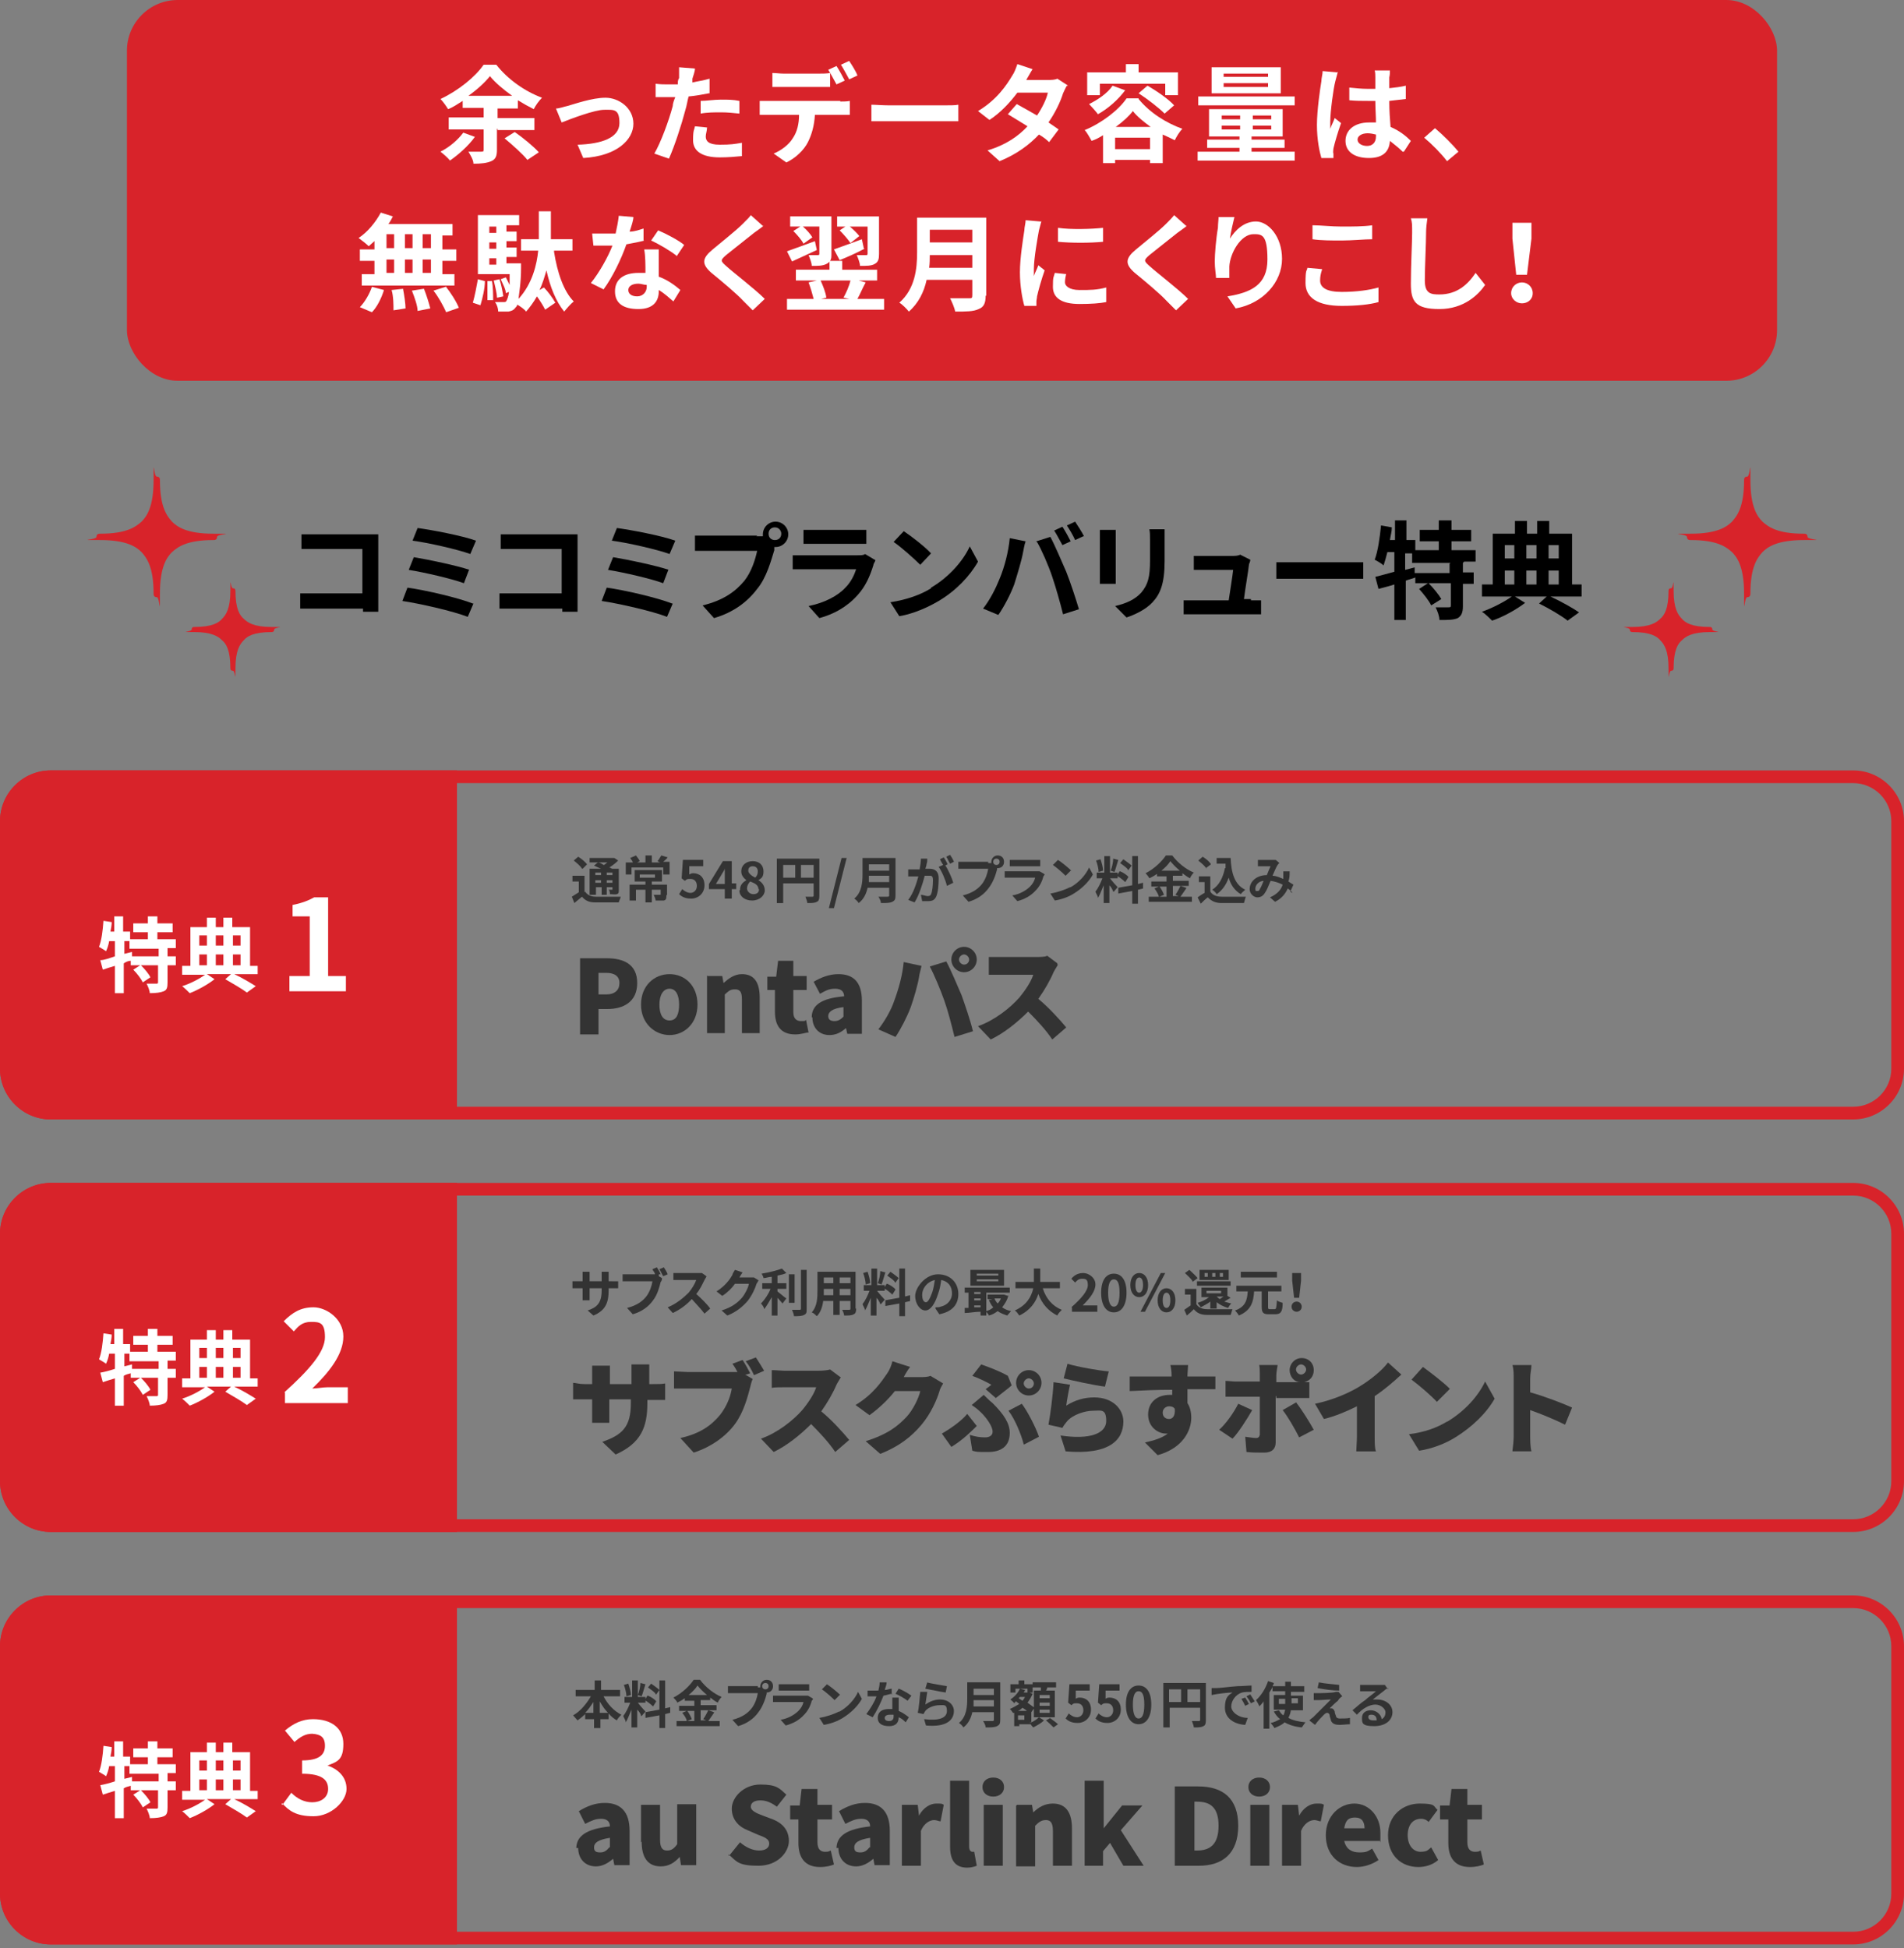 <?xml version="1.0" encoding="UTF-8"?>
<svg id="_レイヤー_2" xmlns="http://www.w3.org/2000/svg" version="1.1" viewBox="0 0 300 307">
  <rect x="0" y="0" width="300" height="307" fill="#808080" stroke="none"/>
  <!-- Generator: Adobe Illustrator 29.0.0, SVG Export Plug-In . SVG Version: 2.1.0 Build 186)  -->
  <defs>
    <style>
      .st0 {
        fill: none;
      }

      .st1 {
        fill: #d8232a;
      }

      .st2 {
        fill: #fff;
      }

      .st3 {
        fill: #333;
      }
    </style>
  </defs>
  <path class="st1" d="M72,251.4H8c-4.4,0-8,3.6-8,8v39c0,4.4,3.6,8,8,8h64"/>
  <g>
    <path class="st3" d="M96.5,201.9h.9v1.1h-1.5v.3c0,2-.5,3.2-2.4,4l-.9-.8c1.5-.5,2.2-1.2,2.2-3.2v-.3h-1.9v1.9h-1.1v-1.9h-1.6v-1.1h1.6v-1.5h1.1v1.5h1.9v-1.5h1.1v1.5h.6Z"/>
    <path class="st3" d="M103.8,201.1l.5.3c0,.2,0,.4-.2.6-.2.8-.5,2-1.2,2.9-.7,1-1.8,1.8-3.2,2.2l-.9-1c1.6-.4,2.5-1.1,3.1-1.9.5-.7.8-1.6.9-2.3h-4.7v-1.1h5.1c0-.3-.3-.5-.4-.8l.7-.3c.2.3.5.8.6,1.1h-.3v.3ZM104.6,199.7c.2.3.5.8.6,1.1l-.7.3c-.2-.3-.4-.8-.6-1.1l.7-.3Z"/>
    <path class="st3" d="M111.3,201.2s-.2.3-.3.5c-.3.6-.7,1.5-1.3,2.2.8.7,1.8,1.7,2.2,2.3l-.9.8c-.5-.7-1.3-1.5-2-2.3-.8.9-1.9,1.7-3,2.2l-.8-.9c1.3-.5,2.5-1.5,3.3-2.3.5-.6,1-1.4,1.2-2h-3.6v-1.1h4.5l.7.5v.2h0Z"/>
    <path class="st3" d="M119.5,201.7c0,.2-.2.4-.3.6-.2.7-.7,1.8-1.4,2.7-.8.9-1.7,1.7-3.2,2.3l-.9-.8c1.6-.5,2.5-1.2,3.2-2,.5-.6,1-1.6,1.1-2.2h-2.2c-.5.7-1.2,1.4-2,1.9l-.9-.7c1.4-.9,2.1-1.9,2.5-2.6,0-.2.3-.6.4-.8l1.2.4c-.2.3-.4.6-.5.8h2.3l.8.5h0Z"/>
    <path class="st3" d="M122.5,203.5c.4.3,1.2,1,1.4,1.1l-.6.8c-.2-.2-.5-.6-.8-.9v2.8h-.9v-2.9c-.4.7-.8,1.4-1.2,1.9,0-.3-.3-.7-.5-.9.6-.6,1.2-1.5,1.5-2.3h-1.3v-.9h1.5v-1c-.5,0-.9.2-1.3.2,0-.2-.2-.5-.3-.7,1.2-.2,2.4-.5,3.2-.8l.7.7c-.4.2-.9.3-1.4.4v1.2h1.4v.9h-1.4v.4h0ZM125.2,205.3h-.9v-4.5h.9v4.5ZM127.1,200v6.2c0,.6,0,.8-.4,1s-.9.2-1.6.2c0-.3-.2-.7-.3-1h1.2c.1,0,.2,0,.2-.2v-6.1h.9Z"/>
    <path class="st3" d="M134.9,206.2c0,.5-.1.8-.4.9-.3.2-.8.2-1.5.2,0-.3-.2-.7-.3-.9h1.1c.1,0,.2,0,.2-.2v-1.2h-1.7v2.2h-1v-2.2h-1.6c-.1.9-.4,1.8-1,2.4-.2-.2-.5-.5-.8-.6.9-1,.9-2.4.9-3.5v-2.9h6v5.8h.1ZM131.3,204.1v-1h-1.5v1h1.5ZM129.8,201.3v.9h1.5v-.9h-1.5ZM134,201.3h-1.7v.9h1.7v-.9ZM134,204.1v-1h-1.7v1h1.7Z"/>
    <path class="st3" d="M138.7,205.5c-.1-.3-.3-.7-.6-1v2.8h-.9v-2.8c-.3.7-.6,1.5-.9,2,0-.3-.3-.7-.4-1,.4-.5.8-1.3,1.1-2.1h-.9v-.9h1.2v-2.6h.9v2.6h1.2v.9h-1.2c.2.3,1,1.2,1.2,1.4l-.6.7h-.1ZM136.4,202.4c0-.5-.2-1.3-.4-1.8l.7-.2c.2.6.4,1.3.4,1.8l-.7.2ZM139.5,200.5c-.2.6-.4,1.4-.6,1.9l-.6-.2c.2-.5.4-1.3.4-1.9l.8.2h0ZM142.6,205.2v2.2h-.9v-2l-2.2.4v-.9c-.1,0,2.2-.4,2.2-.4v-4.6h.9v4.4l.8-.2v.9c.1,0-.8.2-.8.2h0ZM139.8,202.3c.5.2,1.1.6,1.3.9l-.5.8c-.3-.3-.8-.7-1.3-1l.4-.7h.1ZM141,202c-.2-.3-.8-.7-1.2-1l.5-.6c.4.3,1,.7,1.3,1l-.5.7h-.1Z"/>
    <path class="st3" d="M147.5,206c.3,0,.5,0,.7-.1,1-.2,1.8-1,1.8-2.1s-.6-1.9-1.7-2.1c-.1.7-.2,1.4-.5,2.2-.5,1.6-1.2,2.6-2,2.6s-1.6-1-1.6-2.3,1.6-3.4,3.6-3.4,3.2,1.4,3.2,3.1-1,2.8-3,3.2l-.6-.9v-.2h.1ZM146.9,203.6c.2-.6.3-1.3.4-1.9-1.3.3-2,1.4-2,2.3s.3,1.2.6,1.2.6-.5,1-1.6h0Z"/>
    <path class="st3" d="M158.9,204.1c-.2.8-.6,1.4-1,1.9.4.3.9.5,1.4.6-.2.2-.4.5-.6.7-.6-.2-1.1-.4-1.5-.7-.4.3-.9.6-1.4.7,0-.2-.3-.4-.4-.6v.6h-.9v-.6c-.9,0-1.8.2-2.5.2v-.8h.6v-2.4h-.6v-.8h7.1v.8h-3.7v2.9c.4-.1.8-.3,1.1-.6-.3-.3-.5-.7-.7-1.2h.5c0-.1-.7-.1-.7-.1v-.7h2.6l.6.2h0ZM158.2,202.6h-5.3v-2.5h5.3v2.5ZM153.5,203.6v.3h1v-.3h-1ZM153.5,204.9h1v-.3h-1v.3ZM153.5,206h1v-.3h-1v.4h0ZM157.3,200.7h-3.4v.3h3.4v-.3ZM157.3,201.6h-3.4v.3h3.4v-.3ZM156.7,204.6c.1.3.3.6.5.8.2-.2.4-.5.5-.8h-1.1.1Z"/>
    <path class="st3" d="M164.3,203c.5,1.6,1.5,2.8,3,3.4-.2.2-.6.6-.7.9-1.4-.7-2.4-1.8-3-3.4-.4,1.3-1.3,2.6-3,3.4-.2-.3-.4-.6-.7-.8,1.8-.8,2.6-2.1,2.9-3.5h-2.8v-1h2.9v-2.1h1v2.1h3.1v1h-2.8.1Z"/>
    <path class="st3" d="M168.8,206c1.6-1.4,2.6-2.6,2.6-3.5s-.3-1-.9-1-.8.3-1.1.6l-.6-.6c.5-.6,1.1-.9,1.9-.9s1.9.7,1.9,1.8-.9,2.2-2,3.3h2.3v1h-4v-.7h0Z"/>
    <path class="st3" d="M173.5,203.7c0-2,.8-3,2-3s2,1,2,3-.8,3.1-2,3.1-2-1.1-2-3.1ZM176.4,203.7c0-1.7-.4-2.1-.9-2.1s-.9.5-.9,2.1.4,2.2.9,2.2.9-.5.9-2.2Z"/>
    <path class="st3" d="M178.1,202.5c0-1.2.6-1.9,1.4-1.9s1.4.7,1.4,1.9-.6,1.9-1.4,1.9-1.4-.7-1.4-1.9ZM180.1,202.5c0-.9-.3-1.2-.6-1.2s-.6.3-.6,1.2.3,1.2.6,1.2.6-.4.6-1.2ZM182.9,200.6h.7l-3.2,6.1h-.7l3.2-6.1ZM182.4,204.9c0-1.2.6-1.9,1.4-1.9s1.4.7,1.4,1.9-.6,1.9-1.4,1.9-1.4-.7-1.4-1.9ZM184.4,204.9c0-.9-.3-1.2-.6-1.2s-.6.3-.6,1.2.3,1.2.6,1.2.6-.3.6-1.2Z"/>
    <path class="st3" d="M188.5,205.5c.3.5.9.8,1.7.8h4c-.1.2-.2.7-.3.9h-3.7c-1,0-1.6-.3-2.1-.9-.3.3-.6.6-1.1,1l-.4-.9c.3-.2.7-.5,1-.7v-1.7h-.9v-.9h1.8v2.6-.2h0ZM187.9,201.9c-.2-.4-.8-.9-1.2-1.3l.7-.5c.4.4,1,.9,1.3,1.3l-.8.6h0ZM188.6,201.9h5.3v.7h-5.3v-.7ZM190.7,206.2v-1.1c-.5.4-1,.6-1.5.9-.1-.2-.4-.5-.5-.7.7-.2,1.3-.5,1.8-.9h-1.2v-1.5h4.1v1.3l.5.3c-.3.2-.7.4-1,.6.3.1.7.2,1.1.3-.2.2-.4.5-.5.7-.7-.2-1.3-.5-1.8-.9v1h-1ZM193.6,201.7h-4.6v-1.6h4.6v1.6ZM190.3,200.6h-.5v.6h.5v-.6ZM190.1,203.8h2.3v-.4h-2.3v.4ZM191.5,200.6h-.5v.6h.5v-.6ZM191.7,204.3c.2.2.3.3.5.4.2-.1.4-.3.6-.4h-1.1ZM192.7,200.6h-.5v.6h.5v-.6Z"/>
    <path class="st3" d="M200.8,206.3c.3,0,.3-.2.4-1.4.2.2.6.3.9.4,0,1.4-.3,1.8-1.2,1.8h-1c-.9,0-1.1-.3-1.1-1.2v-2.4h-1.2c-.1,1.7-.5,3-2.4,3.8-.1-.2-.4-.6-.6-.8,1.7-.6,1.9-1.7,2-3h-1.8v-.9h7.1v.9h-2.1v2.4c0,.3,0,.4.3.4h.7ZM201.2,201.3h-5.7v-.9h5.7v.9Z"/>
    <path class="st3" d="M203.5,205.9c0-.5.4-.8.8-.8s.8.3.8.8-.4.8-.8.8-.8-.3-.8-.8ZM203.6,201.8v-1.2h1.4v1.2l-.3,2.7h-.8l-.3-2.7h0Z"/>
  </g>
  <g>
    <path class="st3" d="M102.9,218.1c.9,0,1.4,0,1.9-.1v2.6h-2.8v.5c0,3.8-1,6.3-5,8.1l-2.1-2c3.2-1.1,4.5-2.4,4.5-6.1v-.6h-3.4v3.7h-2.7v-3.7h-3v-2.6c.4,0,.9.2,1.8.2h1.2v-2.9h2.8v2.9h3.4v-3.1h2.8v3.1h.9-.3Z"/>
    <path class="st3" d="M117.4,216.6l1.2.7c-.2.4-.3.9-.4,1.3-.4,1.5-1,3.9-2.4,5.8-1.4,1.9-3.7,3.6-6.5,4.5l-2.1-2.3c3.2-.7,5-2.1,6.3-3.7,1-1.3,1.6-2.8,1.8-4.1h-9.1v-2.7c.5,0,1.6.1,2.1.1h7.9c-.2-.4-.5-.9-.8-1.3l1.6-.6c.4.6.9,1.5,1.2,2.1l-.6.2h-.2ZM119.1,213.9c.4.6,1,1.6,1.3,2.1l-1.6.7c-.3-.7-.8-1.6-1.3-2.2l1.6-.6Z"/>
    <path class="st3" d="M132.5,217c-.1.2-.5.8-.7,1.2-.5,1.2-1.4,2.8-2.4,4.2,1.6,1.3,3.5,3.4,4.4,4.5l-2.2,1.9c-1-1.5-2.4-3-3.8-4.4-1.7,1.7-3.8,3.4-5.9,4.4l-2-2.1c2.6-.9,5.1-2.9,6.5-4.5,1-1.2,1.9-2.6,2.2-3.6h-5c-.7,0-1.6,0-2,.1v-2.8c.6,0,1.6.1,2,.1h5.3c.8,0,1.6-.1,1.9-.2l1.6,1.2h0Z"/>
    <path class="st3" d="M148.6,218c-.2.4-.5.8-.6,1.3-.4,1.3-1.3,3.4-2.8,5.2-1.6,1.9-3.5,3.4-6.5,4.6l-2.3-2c3.5-1.1,5.1-2.4,6.5-3.9,1-1.1,1.9-3,2.1-4h-4c-1.1,1.4-2.6,2.8-4,3.8l-2.2-1.6c2.8-1.7,4.1-3.7,5-5,.3-.4.7-1.3.8-1.9l2.8.9c-.4.5-.8,1.2-1,1.6h2.6c.5,0,1.2,0,1.6-.2l2,1.2h0Z"/>
    <path class="st3" d="M149.9,228l-1.5-2.1c1.4-.8,3.1-2,4-3.1l1.5,1.9c-.9.9-2.2,2.2-4,3.3h0ZM152.8,226.1c.9.3,1.7.4,2.4.4s1.2-.3,1.2-.9c0-.9-1.1-2.3-1.7-2.9s-1-.9-1.6-1.3l1.9-1.6c.5.5.9.9,1.4,1.3,1.8,1.8,2.7,3.2,2.7,4.7,0,2.2-1.5,3-3.4,3s-1.7,0-2.5-.2l-.4-2.5h0ZM155.3,218.9c.4-.3.7-.5.9-.7-.7-.4-1.9-1-3-1.4l1.4-1.8c1.4.5,3,1.1,4.2,1.8l.6,1.5c-.4.4-1.9,1.5-2.5,2l-1.6-1.4h0ZM161.3,227.6c-.4-1.6-1.4-4-2.4-5.3l2.1-1.1c.9,1.2,2.2,3.7,2.7,5.2l-2.3,1.2h-.1ZM162.1,215.9c1.1,0,2,.9,2,2s-.9,2-2,2-2-.9-2-2,.9-2,2-2ZM162.1,218.8c.5,0,.8-.4.8-.8s-.4-.8-.8-.8-.8.4-.8.8.4.8.8.8Z"/>
    <path class="st3" d="M168,221.5c1.4-.9,2.9-1.3,4.4-1.3,3,0,4.6,1.9,4.6,3.8,0,2.9-2.2,5.3-9.1,4.7l-.8-2.5c4.6.7,7.2-.3,7.2-2.3s-.9-1.6-2.1-1.6-3.2.6-4.1,1.7c-.3.4-.5.6-.7,1l-2.2-.5c.3-1.6.7-4.6.8-6.7l2.6.4c-.2.8-.5,2.5-.6,3.3h0ZM168.2,214.9c1.6.5,5.1,1.1,6.5,1.2l-.6,2.4c-1.7-.2-5.3-1-6.5-1.3l.6-2.3h0Z"/>
    <path class="st3" d="M191.5,218.9h-4.4v2.2c.4.6.6,1.4.6,2.3,0,2-1.3,4.8-5.3,5.9l-2-2c1.4-.3,2.7-.7,3.6-1.4h-.3c-1.2,0-2.8-1-2.8-3s1.5-3.1,3.4-3.1.3,0,.4,0v-.8c-2.4,0-4.7.1-6.7.2v-2.3h6.6v-.2c0-.6-.1-1.3-.2-1.6h2.8c0,.3-.1,1.3-.1,1.6v.2h4.4v2.3-.3h0ZM184.2,223.6c.5,0,1-.4.9-1.6-.2-.3-.5-.4-.9-.4s-1,.3-1,1,.5,1,1,1Z"/>
    <path class="st3" d="M197.3,222.2c-.8,1.4-2.2,3.6-3.1,4.5l-2.1-1.4c1.1-1,2.3-2.7,3-4.1l2.2,1h0ZM201,220v7.3c0,1-.6,1.6-1.8,1.6s-1.9,0-2.8-.1l-.2-2.4c.7.1,1.4.2,1.7.2s.5-.1.6-.5v-6h-5.4v-2.5c.5,0,1.2.1,1.6.1h3.8v-1.1c0-.4,0-1.2-.1-1.5h2.9c0,.2-.2,1.1-.2,1.6v1.1h3.8c-1,0-1.7-.9-1.7-1.9s.8-1.9,1.9-1.9,1.9.8,1.9,1.9-.7,1.7-1.5,1.9h.8v2.5h-5.2v-.3h-.1ZM204.3,221.1c.8,1,2.1,3.1,2.7,4.2l-2.3,1.2c-.7-1.4-1.8-3.3-2.6-4.3l2.1-1.2h.1ZM205,216.6c.4,0,.8-.4.8-.8s-.4-.8-.8-.8-.8.4-.8.8.4.8.8.8Z"/>
    <path class="st3" d="M216.6,226.4c0,.8,0,1.9.2,2.3h-3.1c0-.4.1-1.6.1-2.3v-4.8c-1.6.8-3.5,1.6-5.2,2l-1.4-2.4c2.9-.6,5.6-1.8,7.3-2.9,1.6-1,3.3-2.4,4.2-3.6l2.1,1.9c-1.3,1.2-2.7,2.4-4.2,3.4v6.4h0Z"/>
    <path class="st3" d="M227.9,224.1c2.9-1.7,5-4.1,6.1-6.4l1.5,2.7c-1.3,2.3-3.6,4.5-6.2,6.1-1.6,1-3.7,1.8-5.7,2.1l-1.6-2.6c2.4-.3,4.4-1,6-2h-.1ZM228.4,218.9l-2,2c-.8-.9-2.9-2.7-4-3.5l1.8-2c1.1.8,3.2,2.4,4.2,3.4h0Z"/>
    <path class="st3" d="M246.6,224.5c-1.6-.8-3.8-1.7-5.5-2.3v4.1c0,.4,0,1.7.2,2.4h-3c.1-.7.2-1.8.2-2.4v-9.1c0-.6,0-1.5-.2-2.1h3c0,.6-.2,1.3-.2,2.1v2.2c2.2.6,5.3,1.8,6.6,2.4l-1.1,2.7h0Z"/>
  </g>
  <g>
    <path class="st3" d="M95.1,267.3c.6,1.2,1.6,2.3,2.8,2.9-.2.2-.6.6-.7.9-.5-.3-.9-.6-1.3-1.1v.9h-1.3v1.4h-1v-1.4h-1.4v-.8c-.4.4-.8.7-1.2,1-.2-.2-.5-.6-.7-.8,1.1-.6,2.1-1.8,2.8-3h-2.4v-1h3v-1.5h1v1.5h3v1h-2.6ZM93.5,269.9v-1.7c-.4.6-.8,1.2-1.3,1.7h1.3ZM95.8,269.9c-.5-.5-.9-1.1-1.3-1.8v1.8h1.3Z"/>
    <path class="st3" d="M101,270.4c0-.3-.3-.7-.6-1v2.8h-.9v-2.8c-.3.7-.6,1.5-.9,2,0-.3-.3-.7-.4-1,.4-.5.8-1.3,1.1-2.1h-.9v-.9h1.2v-2.6h.9v2.6h1.2v.9h-1.2c.2.3,1,1.2,1.2,1.4l-.6.7h0ZM98.7,267.3c0-.5-.2-1.3-.4-1.8l.7-.2c.2.6.4,1.3.4,1.8l-.7.2ZM101.7,265.4c-.2.6-.4,1.4-.6,1.9l-.6-.2c.2-.5.4-1.3.4-1.9,0,0,.8.2.8.2ZM104.8,270.1v2.2h-.9v-2l-2.2.4v-.9l2.2-.4v-4.6h.9v4.4l.8-.2v.9l-.8.2h0ZM102.1,267.2c.5.2,1.1.6,1.3.9l-.5.8c-.3-.3-.8-.7-1.3-1l.4-.7h0ZM103.3,266.9c-.2-.3-.8-.7-1.2-1l.5-.6c.4.3,1,.7,1.3,1l-.5.7h-.1Z"/>
    <path class="st3" d="M112.5,269.9c-.3.4-.6.9-.9,1.3h1.8v.8h-6.8v-.8h1.6c0-.4-.4-.9-.7-1.3l.7-.3h-1.2v-.8h2.4v-.8h-1.5v-.4c-.4.3-.8.5-1.2.7,0-.2-.4-.6-.6-.8,1.4-.7,2.6-1.9,3.2-2.8h1c.9,1.2,2.2,2.2,3.4,2.7-.2.2-.5.6-.6.9-.4-.2-.8-.5-1.2-.8v.4h-1.5v.8h2.5v.8h-2.5v1.6h.9l-.5-.2c.3-.4.6-1,.8-1.4l.9.3h0ZM108.3,269.6c.3.4.6,1,.7,1.3l-.7.3h1.1v-1.6h-1.2,0ZM111.4,267.1c-.6-.5-1.1-1-1.5-1.5-.3.5-.8,1-1.4,1.5h2.9Z"/>
    <path class="st3" d="M119.3,265.9h.5v-.2c0-.5.4-1,1-1s1,.4,1,1-.4,1-1,1,0,0,0,0v.2c-.2.8-.6,2-1.3,2.9-.7,1-1.8,1.8-3.2,2.2l-.9-1c1.6-.4,2.5-1.1,3.1-1.9.5-.7.8-1.6.9-2.3h-4.7v-1.1h4.7v.2h0ZM121.1,265.7c0-.3-.2-.5-.5-.5s-.5.2-.5.5.2.5.5.5.5-.2.5-.5Z"/>
    <path class="st3" d="M128.1,267.7c0,.1-.1.2-.2.3-.2.8-.6,1.6-1.2,2.2-.8.9-1.8,1.4-2.9,1.7l-.8-.9c1.2-.2,2.2-.8,2.8-1.4.4-.4.7-.9.8-1.4h-4.8v-1h5.5l.7.4h0ZM122.7,265.4h4.8v1h-4.8v-1Z"/>
    <path class="st3" d="M132.3,269.7c1.4-.8,2.4-2,2.9-3.1l.6,1.1c-.6,1.1-1.7,2.2-3,3-.8.5-1.8.9-3,1.1l-.7-1.1c1.2-.2,2.3-.6,3.1-1h0ZM132.3,267.1l-.8.8c-.4-.4-1.4-1.3-2-1.7l.8-.8c.6.4,1.6,1.2,2.1,1.7h-.1Z"/>
    <path class="st3" d="M140.6,266.9c-.4,0-.8.2-1.4.3-.4,1.1-1.1,2.5-1.7,3.4l-1-.5c.6-.8,1.3-1.9,1.6-2.8h-1.4v-.9h1.7c.1-.4.2-.9.2-1.3h1.1c0,.4-.2.8-.3,1.2.4,0,.8-.2,1.1-.2v.9h0ZM141.6,267.6v2c.7.3,1.2.7,1.6,1l-.5.8c-.3-.3-.6-.6-1.1-.8h0c0,.8-.4,1.4-1.5,1.4s-1.8-.4-1.8-1.3.6-1.4,1.8-1.4.4,0,.5,0v-1.8h1ZM140.8,270.2h-.6c-.5,0-.8.2-.8.5s.2.5.7.5.7-.3.7-.7v-.2h0ZM143,268c-.5-.4-1.4-.9-1.9-1.1l.5-.8c.6.2,1.6.8,2,1.1l-.6.8Z"/>
    <path class="st3" d="M145.8,268.6c.7-.5,1.5-.8,2.3-.8,1.4,0,2.2.9,2.2,1.8,0,1.4-1.1,2.6-4.4,2.3l-.3-1c2.4.3,3.6-.2,3.6-1.3s-.5-.9-1.2-.9-1.7.3-2.2.9c-.1.2-.2.3-.3.5l-.9-.2c.2-.8.3-2.3.4-3.3h1.1c-.1.6-.2,1.5-.3,2h0ZM146,265.1c.8.2,2.5.5,3.2.6l-.2,1c-.8-.1-2.6-.5-3.2-.6l.3-1h-.1Z"/>
    <path class="st3" d="M157.6,271c0,.6-.1.8-.5,1s-.9.2-1.8.2c0-.3-.2-.7-.4-1h1.4c.2,0,.3,0,.3-.2v-1.2h-3.4c-.2.9-.6,1.8-1.4,2.4-.1-.2-.5-.6-.7-.7,1.2-1,1.3-2.6,1.3-3.8v-2.6h5.2v5.9h0ZM156.6,268.9v-1h-3.2v1h3.3-.1ZM153.4,266.1v1h3.2v-1h-3.2Z"/>
    <path class="st3" d="M162.3,271.5c.5-.2,1.1-.6,1.4-.9l.8.5c-.4.4-1.1.8-1.7,1.1-.1-.1-.3-.3-.4-.5h-1.8v.3h-.8v-2.1h-.2c-.1-.1-.3-.5-.5-.6.5-.2,1-.5,1.5-.8l-.5-.4c-.1,0-.2.2-.3.3-.1-.2-.4-.4-.6-.6.6-.4,1.2-1,1.5-1.7l.8.2c0,.1-.1.2-.2.4h.9l.5.2c-.2.5-.5,1-.8,1.4.4.3.8.6,1.1.8l-.5.7h0v1.6h-.2ZM160,266.7h-.8v-1.3h1.3v-.6h.9v.6h1.3v1.3h-.8v-.6h-1.9v.6ZM161.4,270.3h-1v.7h1v-.7ZM161.8,269.6c-.2-.2-.4-.3-.7-.5-.2.2-.4.4-.7.5h1.4ZM160.7,267.4l-.2.2.6.4c.2-.2.3-.4.4-.6h-.8ZM164,266.4v-.5h-1.3v-.8h3.7v.8h-1.4c0,.2-.1.4-.2.5h1.4v4.2h-3.3v-4.2h1.1ZM165.4,267.1h-1.6v.5h1.6v-.5ZM165.4,268.3h-1.6v.5h1.6v-.5ZM165.4,269.4h-1.6v.5h1.6v-.5ZM165.4,270.7c.4.3,1,.7,1.3,1l-.7.5c-.3-.3-.8-.8-1.2-1.1l.7-.4h-.1Z"/>
    <path class="st3" d="M167.9,270.8l.5-.8c.3.3.8.6,1.3.6s1-.4,1-1.1-.4-1.1-1-1.1-.5,0-.9.3l-.5-.4.2-2.9h3.2v1h-2.2v1.3c.1-.1.3-.2.6-.2,1,0,1.8.6,1.8,1.9s-1,2.1-2.1,2.1-1.6-.4-2-.8h0Z"/>
    <path class="st3" d="M172.6,270.8l.5-.8c.3.3.8.6,1.3.6s1-.4,1-1.1-.4-1.1-1-1.1-.5,0-.9.3l-.5-.4.2-2.9h3.2v1h-2.2v1.3c.1-.1.3-.2.6-.2,1,0,1.8.6,1.8,1.9s-1,2.1-2.1,2.1-1.6-.4-2-.8h0Z"/>
    <path class="st3" d="M177.4,268.6c0-2,.8-3,2-3s2,1,2,3-.8,3.1-2,3.1-2-1.1-2-3.1ZM180.3,268.6c0-1.7-.4-2.1-.9-2.1s-.9.5-.9,2.1.4,2.2.9,2.2.9-.5.9-2.2Z"/>
    <path class="st3" d="M190,271.1c0,.5-.1.8-.4.9-.3.2-.8.2-1.5.2,0-.3-.2-.7-.3-1h1.1c.1,0,.2,0,.2-.2v-1.9h-4.8v3.1h-1v-7h6.7v5.8h0ZM184.2,268.2h1.9v-2h-1.9v2ZM189.1,268.2v-2h-2v2h2Z"/>
    <path class="st3" d="M191.6,266c.7,0,2-.2,3.4-.3.8,0,1.7-.1,2.2-.1v1c-.4,0-1.1,0-1.5.1-1,.3-1.7,1.3-1.7,2.2s1.2,1.8,2.6,1.8l-.4,1.1c-1.7-.1-3.2-1-3.2-2.7s.6-2,1.2-2.4c-.7,0-2.4.2-3.3.4v-1.1h.7ZM196.8,268.5l-.6.3c-.2-.4-.4-.8-.6-1.1l.6-.2c.2.3.5.8.6,1.1h0ZM197.7,268.1l-.6.3c-.2-.4-.4-.7-.7-1.1l.6-.3c.2.3.5.8.7,1.1Z"/>
    <path class="st3" d="M203.4,269.3c0,.5-.2,1-.4,1.4.7.4,1.7.6,2.7.7-.2.2-.4.6-.6.8-1.1-.1-2-.4-2.7-.8-.4.4-.9.6-1.6.9-.1-.2-.4-.6-.6-.8.6-.1,1.1-.4,1.5-.6-.4-.3-.7-.7-1-1.2l.8-.2c.2.3.4.6.7.8.2-.3.2-.6.3-.9h-1.8v-2.3h1.8v-.6h-2v-.7c-.1.3-.3.6-.5.9v5.7h-.9v-4.3c-.2.3-.4.5-.7.8,0-.2-.3-.7-.5-1,.8-.7,1.5-1.8,1.9-3l.9.3c0,.2-.1.3-.2.5h2v-.7h.9v.7h2.1v.9h-2.1v.6h1.9v2.3h-2v-.2h.1ZM202.5,268.5h0v-.8h-1v.8h1ZM203.5,267.7v.7h1v-.8h-1Z"/>
    <path class="st3" d="M210.8,268c-.4.3-1.1,1-1.3,1.2h.3c.2,0,.4.2.5.5,0,.2.1.5.2.7,0,.2.2.4.6.4.6,0,1.2,0,1.6-.1v1c-.4,0-1.2.1-1.6.1-.8,0-1.2-.2-1.4-.7,0-.2-.2-.6-.2-.8,0-.3-.3-.4-.4-.4s-.3.1-.5.3c-.3.3-.9.9-1.4,1.6l-.9-.7c.1-.1.3-.3.6-.5l2.8-2.8c-.6,0-1.5.1-2,.1h-.7v-1.1h.7c.3,0,2.2,0,2.8-.2h.4l.6.7c-.2.1-.4.3-.5.4l-.2.3h0ZM211,265.5v.9c-1,0-2.4-.2-3.4-.4l.2-.9c.9.2,2.4.3,3.2.4Z"/>
    <path class="st3" d="M218.7,266c-.2.1-.4.2-.6.4-.4.3-1.3,1-1.8,1.4h.7c1.3,0,2.4.8,2.4,2s-1,2.2-2.9,2.2-1.9-.5-1.9-1.3.6-1.2,1.4-1.2,1.6.6,1.7,1.4c.4-.2.6-.6.6-1.1s-.7-1.2-1.6-1.2-2,.6-2.9,1.6l-.7-.7c.6-.5,1.5-1.3,2-1.6.4-.4,1.3-1,1.7-1.4h-2.5v-1h3.9l.5.7v-.2h0ZM216.9,271c0-.5-.3-.8-.8-.8s-.5.2-.5.4c0,.3.3.5.8.5h.5Z"/>
  </g>
  <g>
    <path class="st3" d="M90.8,291.3c0-2,1.6-3.1,5.3-3.5,0-.8-.5-1.2-1.4-1.2s-1.5.3-2.5.8l-1-2c1.3-.8,2.6-1.3,4.1-1.3,2.5,0,3.9,1.4,3.9,4.4v5.4h-2.4l-.2-1h0c-.8.7-1.7,1.2-2.7,1.2-1.8,0-2.8-1.3-2.8-2.9h-.3ZM96.1,291.1v-1.5c-1.9.3-2.5.8-2.5,1.5s.4.8,1,.8,1-.3,1.4-.8h0Z"/>
    <path class="st3" d="M101,290.3v-5.9h3v5.5c0,1.3.4,1.7,1.1,1.7s1.1-.3,1.6-1v-6.3h3v9.6h-2.4l-.2-1.3h0c-.8.9-1.7,1.5-3,1.5-2.1,0-3-1.5-3-3.9h0Z"/>
    <path class="st3" d="M114.9,292.4l1.7-2.1c.9.8,2,1.3,3,1.3s1.6-.4,1.6-1.1-.7-1-1.8-1.4l-1.6-.7c-1.3-.5-2.5-1.6-2.5-3.4s1.9-3.8,4.5-3.8,3,.6,4.1,1.6l-1.5,1.9c-.8-.6-1.6-1-2.6-1s-1.5.4-1.5,1,.8,1,1.9,1.4l1.6.6c1.5.6,2.5,1.7,2.5,3.4s-1.7,3.9-4.8,3.9-3.4-.6-4.7-1.8v.2h.1Z"/>
    <path class="st3" d="M125.8,290.4v-3.7h-1.3v-2.2h1.5c0-.1.3-2.6.3-2.6h2.5v2.5h2.3v2.3h-2.3v3.6c0,1.1.5,1.5,1.2,1.5s.6-.1.9-.2l.5,2.2c-.5.2-1.2.4-2.2.4-2.4,0-3.4-1.5-3.4-3.8h0Z"/>
    <path class="st3" d="M131.8,291.3c0-2,1.6-3.1,5.3-3.5,0-.8-.5-1.2-1.4-1.2s-1.5.3-2.5.8l-1-2c1.3-.8,2.6-1.3,4.1-1.3,2.5,0,3.9,1.4,3.9,4.4v5.4h-2.4l-.2-1h0c-.8.7-1.7,1.2-2.7,1.2-1.8,0-2.8-1.3-2.8-2.9h-.3ZM137.1,291.1v-1.5c-1.9.3-2.5.8-2.5,1.5s.4.8,1,.8,1-.3,1.4-.8h.1Z"/>
    <path class="st3" d="M142.2,284.4h2.4l.2,1.7h0c.7-1.3,1.8-1.9,2.7-1.9s.9,0,1.2.2l-.5,2.6c-.3,0-.6-.2-1-.2-.7,0-1.6.5-2.1,1.7v5.5h-3v-9.6h.1Z"/>
    <path class="st3" d="M149.7,290.9v-10.3h3v10.4c0,.6.3.8.5.8h.3l.4,2.2c-.3.1-.8.3-1.5.3-2,0-2.7-1.3-2.7-3.3h0Z"/>
    <path class="st3" d="M154.8,281.6c0-.9.7-1.5,1.7-1.5s1.7.6,1.7,1.5-.7,1.5-1.7,1.5-1.7-.6-1.7-1.5ZM155,284.4h3v9.6h-3v-9.6Z"/>
    <path class="st3" d="M160.2,284.4h2.4l.2,1.2h0c.8-.8,1.8-1.4,3.1-1.4,2.1,0,3,1.5,3,3.9v5.9h-3v-5.5c0-1.3-.4-1.7-1.1-1.7s-1.1.3-1.7.9v6.4h-3v-9.6h.1Z"/>
    <path class="st3" d="M171,280.6h2.9v7.5h0l2.9-3.6h3.2l-3.4,3.9,3.6,5.6h-3.2l-2.1-3.6-1.1,1.3v2.3h-2.9v-13.4h.1Z"/>
    <path class="st3" d="M185.2,281.5h3.6c3.8,0,6.3,1.8,6.3,6.2s-2.5,6.3-6.2,6.3h-3.8v-12.5h0ZM188.6,291.6c2,0,3.4-.9,3.4-3.9s-1.4-3.8-3.4-3.8h-.4v7.7h.4Z"/>
    <path class="st3" d="M196.7,281.6c0-.9.7-1.5,1.7-1.5s1.7.6,1.7,1.5-.7,1.5-1.7,1.5-1.7-.6-1.7-1.5ZM197,284.4h3v9.6h-3v-9.6Z"/>
    <path class="st3" d="M202.1,284.4h2.4l.2,1.7h0c.7-1.3,1.8-1.9,2.7-1.9s.9,0,1.2.2l-.5,2.6c-.3,0-.6-.2-1-.2-.7,0-1.6.5-2.1,1.7v5.5h-3v-9.6h.1Z"/>
    <path class="st3" d="M208.9,289.2c0-3.1,2.2-5,4.5-5s4.1,2,4.1,4.6,0,1.1-.1,1.3h-5.6c.3,1.3,1.2,1.8,2.4,1.8s1.3-.2,2-.6l1,1.8c-1,.7-2.3,1.1-3.4,1.1-2.7,0-4.9-1.8-4.9-5h0ZM215,288.1c0-1-.4-1.7-1.5-1.7s-1.5.5-1.7,1.7h3.3-.1Z"/>
    <path class="st3" d="M218.7,289.2c0-3.2,2.4-5,5-5s2.1.4,2.8,1l-1.4,1.9c-.4-.4-.8-.5-1.2-.5-1.3,0-2.1,1-2.1,2.6s.9,2.6,2,2.6,1.2-.3,1.7-.7l1.1,2c-.9.8-2.1,1.1-3.1,1.1-2.7,0-4.8-1.8-4.8-5h0Z"/>
    <path class="st3" d="M228.2,290.4v-3.7h-1.3v-2.2h1.5c0-.1.3-2.6.3-2.6h2.5v2.5h2.3v2.3h-2.3v3.6c0,1.1.5,1.5,1.2,1.5s.6-.1.9-.2l.5,2.2c-.5.2-1.2.4-2.2.4-2.4,0-3.4-1.5-3.4-3.8h0Z"/>
  </g>
  <g>
    <path class="st2" d="M26.4,279.5v1.2h1.3v1.4h-1.3v2.7c0,.8-.1,1.2-.6,1.4s-1.2.3-2.2.3c0-.4-.3-1.1-.5-1.5h1.5c.2,0,.3,0,.3-.2v-2.7h-2.7c.6.6,1.2,1.3,1.5,1.9l-1.2.8c-.3-.6-.9-1.4-1.5-2l1.1-.7h-1.5v-.7c-.4.1-.8.2-1.1.4v4.7h-1.4v-4.3c-.7.2-1.3.4-1.9.6l-.4-1.5c.6-.1,1.4-.3,2.3-.6v-2.4h-.9c-.1.6-.3,1.2-.5,1.6-.2-.2-.8-.5-1.1-.7.4-1,.6-2.6.7-4.1l1.3.2c0,.5-.1,1-.2,1.5h.6v-2.4h1.4v2.4h1.1v1.2h2.8v-1.1h-2.3v-1.4h2.3v-1.1h1.5v1.1h2.4v1.4h-2.4v1.1h2.9v1.4h-1.4.1ZM24.9,279.5h-4.5v-1.2h-.8v2l1.2-.3v.7h4.2v-1.2h-.1Z"/>
    <path class="st2" d="M40.6,283.5h-3.7c1.3.6,2.6,1.4,3.4,1.9l-1.4,1c-.8-.6-2.2-1.4-3.4-2.1l.9-.8h-3.8l1.2.8c-1,.8-2.6,1.7-3.9,2.2-.3-.3-.8-.8-1.2-1.1,1.3-.4,2.8-1.2,3.6-1.8h-3.6v-1.4h1.3v-6.1h2.6v-1.5h1.4v1.5h1.2v-1.5h1.4v1.5h2.8v6.1h1.2v1.4h0ZM31.4,277.4v1.6h1.2v-1.6s-1.2,0-1.2,0ZM31.4,282.1h1.2v-1.7h-1.2s0,1.7,0,1.7ZM34,277.4v1.6h1.2v-1.6h-1.2ZM35.2,280.4h-1.2v1.7h1.2v-1.7ZM36.7,277.4v1.6h1.2v-1.6h-1.2ZM36.7,282.1h1.2v-1.7h-1.2v1.7Z"/>
    <path class="st2" d="M44.5,284.4l1.4-1.9c.9.9,2,1.5,3.3,1.5s2.5-.7,2.5-2.1-.9-2.4-4.1-2.4v-2.1c2.7,0,3.6-.9,3.6-2.3s-.7-1.8-2-1.9c-1.1,0-1.9.5-2.8,1.3l-1.5-1.8c1.3-1.1,2.7-1.8,4.4-1.8,2.9,0,4.8,1.4,4.8,3.9s-.9,2.8-2.5,3.4h0c1.7.6,3,1.8,3,3.7s-2.4,4.3-5.2,4.3-3.9-.9-5-2.1v.3h0Z"/>
  </g>
  <path class="st1" d="M292,253.4c3.3,0,6,2.7,6,6v39c0,3.3-2.7,6-6,6H8c-3.3,0-6-2.7-6-6v-39c0-3.3,2.7-6,6-6h284M292,251.4H8c-4.4,0-8,3.6-8,8v39c0,4.4,3.6,8,8,8h284c4.4,0,8-3.6,8-8v-39c0-4.4-3.6-8-8-8h0Z"/>
  <path class="st1" d="M72,186.4H8c-4.4,0-8,3.6-8,8v39c0,4.4,3.6,8,8,8h64"/>
  <g>
    <path class="st2" d="M26.4,214.5v1.2h1.3v1.4h-1.3v2.7c0,.8-.1,1.2-.6,1.4s-1.2.3-2.2.3c0-.4-.3-1.1-.5-1.5h1.5c.2,0,.3,0,.3-.2v-2.7h-2.7c.6.6,1.2,1.3,1.5,1.9l-1.2.8c-.3-.6-.9-1.4-1.5-2l1.1-.7h-1.5v-.7c-.4.1-.8.2-1.1.4v4.7h-1.4v-4.3c-.7.2-1.3.4-1.9.6l-.4-1.5c.6-.1,1.4-.3,2.3-.6v-2.4h-.9c-.1.6-.3,1.2-.5,1.6-.2-.2-.8-.5-1.1-.7.4-1,.6-2.6.7-4.1l1.3.2c0,.5-.1,1-.2,1.5h.6v-2.4h1.4v2.4h1.1v1.2h2.8v-1.1h-2.3v-1.4h2.3v-1.1h1.5v1.1h2.4v1.4h-2.4v1.1h2.9v1.4h-1.4.1ZM24.9,214.5h-4.5v-1.2h-.8v2l1.2-.3v.7h4.2v-1.2h-.1Z"/>
    <path class="st2" d="M40.6,218.5h-3.7c1.3.6,2.6,1.4,3.4,1.9l-1.4,1c-.8-.6-2.2-1.4-3.4-2.1l.9-.8h-3.8l1.2.8c-1,.8-2.6,1.7-3.9,2.2-.3-.3-.8-.8-1.2-1.1,1.3-.4,2.8-1.2,3.6-1.8h-3.6v-1.4h1.3v-6.1h2.6v-1.5h1.4v1.5h1.2v-1.5h1.4v1.5h2.8v6.1h1.2v1.4h0ZM31.4,212.4v1.6h1.2v-1.6s-1.2,0-1.2,0ZM31.4,217.1h1.2v-1.7h-1.2s0,1.7,0,1.7ZM34,212.4v1.6h1.2v-1.6h-1.2ZM35.2,215.4h-1.2v1.7h1.2v-1.7ZM36.7,212.4v1.6h1.2v-1.6h-1.2ZM36.7,217.1h1.2v-1.7h-1.2v1.7Z"/>
    <path class="st2" d="M44.8,219.4c4-3.6,6.4-6.4,6.4-8.7s-.8-2.4-2.2-2.4-2,.7-2.7,1.5l-1.6-1.6c1.4-1.4,2.7-2.2,4.7-2.2s4.7,1.8,4.7,4.6-2.2,5.6-4.9,8.2c.7,0,1.7-.2,2.4-.2h3.2v2.5h-9.9v-1.7h-.1Z"/>
  </g>
  <path class="st1" d="M292,188.4c3.3,0,6,2.7,6,6v39c0,3.3-2.7,6-6,6H8c-3.3,0-6-2.7-6-6v-39c0-3.3,2.7-6,6-6h284M292,186.4H8c-4.4,0-8,3.6-8,8v39c0,4.4,3.6,8,8,8h284c4.4,0,8-3.6,8-8v-39c0-4.4-3.6-8-8-8h0Z"/>
  <g>
    <path class="st3" d="M92.2,140.5c.3.5.9.8,1.7.8h3.9c0,.2-.3.7-.3.9h-3.7c-1,0-1.6-.3-2.1-.9-.4.3-.7.6-1.2,1l-.4-1c.3-.2.8-.5,1.1-.7v-1.7h-1v-.9h1.9v2.6h0ZM91.7,136.9c-.2-.4-.8-.9-1.3-1.3l.7-.6c.5.3,1.1.8,1.4,1.2l-.7.7h0ZM93.8,141h-.9v-4.1h1.8c-.4-.2-.7-.3-1.1-.5l.6-.5c.3,0,.6.2.9.4.2,0,.4-.3.6-.4h-2.8v-.7h3.9l.6.4c-.4.4-.9.8-1.4,1.1.2,0,.3.2.5.2h1v3.3c0,.4,0,.6-.3.7s-.6,0-1.1,0c0-.2,0-.5-.2-.7h.6v-.4h-.9v1.2h-.8v-1.2h-.9v1.2h-.2.1ZM93.8,137.5v.4h.9v-.4h-.9ZM94.7,139.1v-.4h-.9v.4h.9ZM96.5,137.5h-.9v.4h.9v-.4ZM96.5,139.1v-.4h-.9v.4h.9Z"/>
    <path class="st3" d="M105.5,135.9v1.9h-1v-1.1h-5v1.1h-.9v-1.9h1.1c0-.2-.3-.5-.4-.7l.9-.4c.2.3.5.6.6.9l-.4.2h1.3v-1.1h1v1.1h1.3l-.4-.2c.2-.2.4-.6.6-.9l1,.3c-.2.3-.5.5-.7.7h1.2-.2ZM105,141.1c0,.4,0,.7-.4.8h-1.3c0-.3-.2-.6-.3-.9h1.1v-.8h-1.4v2h-1v-2h-1.5v1.7h-1v-2.5h2.5v-.5h-1.7v-1.8h4.3v1.8h-1.6v.5h2.4v1.6h0ZM100.8,138.3h2.4v-.5h-2.4v.5Z"/>
    <path class="st3" d="M107,140.9l.5-.8c.3.3.8.6,1.3.6s1-.4,1-1.1-.4-1.1-1-1.1-.5,0-.9.3l-.5-.4.2-2.9h3.2v1h-2.2v1.3s.3-.2.6-.2c1,0,1.8.6,1.8,1.9s-1,2.1-2.1,2.1-1.6-.4-2-.8h0Z"/>
    <path class="st3" d="M116,140.1h-.7v1.5h-1.1v-1.5h-2.5v-.8l2.2-3.6h1.4v3.5h.7v.9h0ZM114.2,139.2v-2.4h0c0,.3-.3.6-.5,1l-.9,1.5h1.4Z"/>
    <path class="st3" d="M116.6,140.2c0-.8.5-1.2,1-1.5h0c-.5-.4-.8-.8-.8-1.4,0-1,.8-1.6,1.8-1.6s1.7.6,1.7,1.6-.4,1.1-.8,1.4h0c.5.3,1,.8,1,1.6s-.8,1.6-2,1.6-2-.7-2-1.6h.1ZM119.5,140.1c0-.6-.5-.9-1.3-1.2-.3.3-.5.7-.5,1.1s.4.9,1,.9.9-.3.9-.8h0ZM119.4,137.3c0-.5-.3-.8-.8-.8s-.7.3-.7.7.5.8,1.1,1.1c.3-.3.4-.6.4-1Z"/>
    <path class="st3" d="M129.1,141.2c0,.5-.1.8-.4.9-.3.2-.8.2-1.5.2,0-.3-.2-.7-.3-1h1.1c.1,0,.2,0,.2-.2v-1.9h-4.8v3.1h-1v-7h6.7v5.8h0ZM123.4,138.3h1.9v-2h-1.9v2ZM128.2,138.3v-2h-2v2h2Z"/>
    <path class="st3" d="M132.6,135.2h.8l-2,7.9h-.8l2-7.9Z"/>
    <path class="st3" d="M141.1,141.1c0,.6-.1.8-.5,1s-.9.2-1.8.2c0-.3-.2-.7-.4-1h1.4c.2,0,.3,0,.3-.2v-1.2h-3.4c-.2.9-.6,1.8-1.4,2.4-.1-.2-.5-.6-.7-.7,1.2-1,1.3-2.6,1.3-3.8v-2.6h5.2v5.9h0ZM140.1,139v-1h-3.2v1h3.3-.1ZM136.9,136.2v1h3.2v-1h-3.2Z"/>
    <path class="st3" d="M146.1,135.4c0,.2,0,.5-.1.7,0,.2-.1.5-.2.8h.7c.8,0,1.4.4,1.4,1.5s-.1,2.2-.4,2.9c-.3.6-.7.7-1.3.7h-.9l-.2-1c.3,0,.8.2,1,.2s.5,0,.6-.3c.2-.4.3-1.4.3-2.2s-.3-.7-.8-.7h-.5c-.3,1.2-.9,3.1-1.6,4.2l-1-.4c.8-1,1.3-2.6,1.6-3.7h-1.6v-1.1h1.8c.1-.6.2-1.2.2-1.7h1.2-.2ZM148.9,136.3c.5.7,1.1,2.1,1.3,2.8l-1,.5c-.2-.9-.8-2.3-1.3-3l.7-.3c-.2-.3-.4-.7-.5-.9l.6-.3c.2.3.5.8.6,1.1l-.4.2h0ZM149.7,136.1c-.2-.3-.4-.8-.6-1.1l.6-.3c.2.3.5.8.6,1.1l-.6.3Z"/>
    <path class="st3" d="M155.7,136h.5v-.2c0-.5.4-1,1-1s1,.4,1,1-.4,1-1,1,0,0-.1,0v.2c-.2.8-.6,2-1.3,2.9-.7,1-1.8,1.8-3.2,2.2l-.9-1c1.6-.4,2.5-1.1,3.1-1.9.5-.7.8-1.6.9-2.3h-4.7v-1.1h4.7v.2h0ZM157.5,135.8c0-.3-.2-.5-.5-.5s-.5.2-.5.5.2.5.5.5.5-.2.5-.5Z"/>
    <path class="st3" d="M164.6,137.8s-.1.2-.2.3c-.2.8-.6,1.6-1.2,2.2-.8.9-1.8,1.4-2.9,1.7l-.8-.9c1.2-.2,2.2-.8,2.8-1.4.4-.4.7-.9.8-1.4h-4.8v-1h5.5l.7.4h0ZM159.1,135.5h4.8v1h-4.8v-1Z"/>
    <path class="st3" d="M168.7,139.8c1.4-.8,2.4-2,2.9-3.1l.6,1.1c-.6,1.1-1.7,2.2-3,3-.8.5-1.8.9-3,1.1l-.7-1.1c1.2-.2,2.3-.6,3.1-1h0ZM168.7,137.2l-.8.8c-.4-.4-1.4-1.3-2-1.7l.8-.8c.6.4,1.6,1.2,2.1,1.7h-.1Z"/>
    <path class="st3" d="M175.4,140.5c-.1-.3-.3-.7-.6-1v2.8h-.9v-2.8c-.3.7-.6,1.5-.9,2,0-.3-.3-.7-.4-1,.4-.5.8-1.3,1.1-2.1h-.9v-.9h1.2v-2.6h.9v2.6h1.2v.9h-1.2c.2.3,1,1.2,1.2,1.4l-.6.7h-.1ZM173.1,137.4c0-.5-.2-1.3-.4-1.8l.7-.2c.2.6.4,1.3.4,1.8l-.7.2ZM176.2,135.5c-.2.6-.4,1.4-.6,1.9l-.6-.2c.2-.5.4-1.3.4-1.9l.8.2h0ZM179.3,140.2v2.2h-.9v-2l-2.2.4v-.9c-.1,0,2.2-.4,2.2-.4v-4.6h.9v4.4l.8-.2v.9c.1,0-.8.2-.8.2h0ZM176.5,137.3c.5.2,1.1.6,1.3.9l-.5.8c-.3-.3-.8-.7-1.3-1l.4-.7h.1ZM177.7,137c-.2-.3-.8-.7-1.2-1l.5-.6c.4.3,1,.7,1.3,1l-.5.7h-.1Z"/>
    <path class="st3" d="M186.9,140c-.3.4-.6.9-.9,1.3h1.8v.8h-6.8v-.8h1.6c-.1-.4-.4-.9-.7-1.3l.7-.3h-1.2v-.8h2.4v-.8h-1.5v-.4c-.4.3-.8.5-1.2.7-.1-.2-.4-.6-.6-.8,1.4-.7,2.6-1.9,3.2-2.8h1c.9,1.2,2.2,2.2,3.4,2.7-.2.2-.5.6-.6.9-.4-.2-.8-.5-1.2-.8v.4h-1.5v.8h2.5v.8h-2.5v1.6h.9l-.5-.2c.3-.4.6-1,.8-1.4l.9.3h0ZM182.7,139.7c.3.4.6,1,.7,1.3l-.7.3h1.1v-1.6h-1.2,0ZM185.9,137.2c-.6-.5-1.1-1-1.5-1.5-.3.5-.8,1-1.4,1.5h2.9Z"/>
    <path class="st3" d="M190.7,140.5c.3.5.9.8,1.8.8h3.8c-.1.2-.2.7-.3,1h-3.5c-1,0-1.6-.3-2.2-.9-.4.3-.7.6-1.1,1l-.5-1c.3-.2.7-.5,1.1-.7v-1.7h-.9v-.9h1.8v2.5h0ZM190.1,136.9c-.2-.4-.8-.9-1.3-1.3l.7-.6c.5.3,1.1.8,1.3,1.2l-.8.6h.1ZM193.1,136.9v-.8h-1.4v-.9h2.2c.1,2.3.6,4.2,2.3,5-.2.2-.6.5-.7.7-1-.6-1.6-1.5-1.9-2.6-.4,1.1-1,2-1.9,2.6-.1-.2-.5-.6-.7-.7,1.1-.7,1.7-1.9,2-3.4h.3-.2Z"/>
    <path class="st3" d="M203.6,140.6c-.2-.2-.4-.4-.7-.6-.4.9-1,1.6-2,2.1l-.8-.7c1.2-.5,1.8-1.3,2-2-.6-.3-1.2-.5-1.9-.6-.3.7-.6,1.5-.9,1.9-.3.5-.7.7-1.2.7s-1.2-.5-1.2-1.3c0-1.2,1.1-2.2,2.7-2.2.2-.5.4-1,.6-1.4h-2v-1h2.8l.6.5c-.1,0-.2.2-.3.3-.2.3-.5,1-.8,1.7.6,0,1.2.3,1.7.5v-1.2h1c0,.6,0,1.1-.2,1.6.3.2.6.4.8.5l-.5,1.1.3.2h0ZM199.2,138.8c-.9,0-1.4.7-1.4,1.2s.1.4.3.4.3,0,.4-.3c.2-.3.4-.8.6-1.3h0Z"/>
  </g>
  <g>
    <path class="st3" d="M91.4,151h4.2c2.6,0,4.8.9,4.8,3.9s-2.2,4.1-4.7,4.1h-1.4v4h-2.9v-11.9h0ZM95.5,156.7c1.4,0,2.1-.7,2.1-1.8s-.8-1.6-2.1-1.6h-1.2v3.4h1.2Z"/>
    <path class="st3" d="M101,158.3c0-3,2.1-4.8,4.5-4.8s4.4,1.8,4.4,4.8-2.1,4.8-4.4,4.8-4.5-1.8-4.5-4.8ZM107,158.3c0-1.5-.5-2.5-1.5-2.5s-1.6,1-1.6,2.5.5,2.5,1.6,2.5,1.5-1,1.5-2.5Z"/>
    <path class="st3" d="M111.5,153.8h2.3l.2,1.1h0c.8-.7,1.7-1.4,2.9-1.4,2,0,2.8,1.4,2.8,3.7v5.6h-2.8v-5.3c0-1.2-.3-1.6-1.1-1.6s-1,.3-1.6.8v6.1h-2.8v-9.1h0Z"/>
    <path class="st3" d="M122.1,159.5v-3.5h-1.2v-2.1h1.4l.3-2.5h2.4v2.4h2.1v2.2h-2.1v3.5c0,1,.5,1.4,1.2,1.4s.6,0,.8-.2l.4,2c-.5,0-1.1.3-2.1.3-2.3,0-3.2-1.4-3.2-3.6h0Z"/>
    <path class="st3" d="M127.9,160.3c0-1.9,1.5-3,5.1-3.3,0-.7-.4-1.2-1.4-1.2s-1.5.3-2.4.8l-1-1.9c1.2-.7,2.5-1.2,3.9-1.2,2.4,0,3.7,1.3,3.7,4.2v5.2h-2.3l-.2-.9h0c-.8.7-1.6,1.1-2.6,1.1-1.7,0-2.7-1.2-2.7-2.8h0ZM132.9,160.2v-1.5c-1.8.2-2.4.8-2.4,1.4s.4.8,1,.8,1-.3,1.4-.7Z"/>
    <path class="st3" d="M142.4,151.6l2.8.6c-.1.5-.4,1.5-.4,1.8-.2,1.2-.8,3.3-1.3,4.7-.6,1.6-1.6,3.5-2.4,4.7l-2.7-1.2c1-1.3,2-3,2.5-4.5.7-1.9,1.3-4,1.5-6.2h0ZM146.5,152.3l2.6-.8c.7,1.3,1.8,3.9,2.4,5.3.5,1.4,1.4,4,1.8,5.7l-2.9.9c-.5-2-1-4-1.6-5.7s-1.6-4.1-2.3-5.4ZM151.9,149.2c1.1,0,2,.9,2,2s-.9,2-2,2-2-.9-2-2,.9-2,2-2ZM151.9,152c.5,0,.8-.4.8-.8s-.4-.8-.8-.8-.8.4-.8.8.4.8.8.8Z"/>
    <path class="st3" d="M166.7,152c-.1.2-.5.8-.7,1.2-.5,1.2-1.4,2.8-2.4,4.2,1.6,1.3,3.5,3.4,4.4,4.5l-2.2,1.9c-1-1.5-2.4-3-3.8-4.4-1.7,1.7-3.8,3.4-5.9,4.4l-2-2.1c2.6-.9,5.1-2.9,6.5-4.5,1-1.2,1.9-2.6,2.2-3.6h-7v-2.8h7.3c.8,0,1.6,0,1.9-.2l1.6,1.2h0v.2Z"/>
  </g>
  <path class="st1" d="M72,121.4H8c-4.4,0-8,3.6-8,8v39c0,4.4,3.6,8,8,8h64"/>
  <g>
    <path class="st2" d="M26.4,149.5v1.2h1.3v1.4h-1.3v2.7c0,.8-.1,1.2-.6,1.4s-1.2.3-2.2.3c0-.4-.3-1.1-.5-1.5h1.5c.2,0,.3,0,.3-.2v-2.7h-2.7c.6.6,1.2,1.3,1.5,1.9l-1.2.8c-.3-.6-.9-1.4-1.5-2l1.1-.7h-1.5v-.7c-.4,0-.8.2-1.1.4v4.7h-1.4v-4.3c-.7.2-1.3.4-1.9.6l-.4-1.5c.6,0,1.4-.3,2.3-.6v-2.4h-.9c-.1.6-.3,1.2-.5,1.6-.2-.2-.8-.5-1.1-.7.4-1,.6-2.6.7-4.1l1.3.2c0,.5-.1,1-.2,1.5h.6v-2.4h1.4v2.4h1.1v1.2h2.8v-1.1h-2.3v-1.4h2.3v-1.1h1.5v1.1h2.4v1.4h-2.4v1.1h2.9v1.4h-1.4.1ZM24.9,149.5h-4.5v-1.2h-.8v2l1.2-.3v.7h4.2v-1.2h-.1Z"/>
    <path class="st2" d="M40.6,153.5h-3.7c1.3.6,2.6,1.4,3.4,1.9l-1.4,1c-.8-.6-2.2-1.4-3.4-2.1l.9-.8h-3.8l1.2.8c-1,.8-2.6,1.7-3.9,2.2-.3-.3-.8-.8-1.2-1.1,1.3-.4,2.8-1.2,3.6-1.8h-3.6v-1.4h1.3v-6.1h2.6v-1.5h1.4v1.5h1.2v-1.5h1.4v1.5h2.8v6.1h1.2v1.4h0ZM31.4,147.4v1.6h1.2v-1.6s-1.2,0-1.2,0ZM31.4,152.1h1.2v-1.7h-1.2s0,1.7,0,1.7ZM34,147.4v1.6h1.2v-1.6h-1.2ZM35.2,150.4h-1.2v1.7h1.2v-1.7ZM36.7,147.4v1.6h1.2v-1.6h-1.2ZM36.7,152.1h1.2v-1.7h-1.2v1.7Z"/>
    <path class="st2" d="M45.6,153.8h3.2v-9.4h-2.7v-1.8c1.5-.3,2.5-.7,3.4-1.2h2.2v12.4h2.8v2.4h-8.9v-2.4Z"/>
  </g>
  <path class="st1" d="M292,123.4c3.3,0,6,2.7,6,6v39c0,3.3-2.7,6-6,6H8c-3.3,0-6-2.7-6-6v-39c0-3.3,2.7-6,6-6h284M292,121.4H8c-4.4,0-8,3.6-8,8v39c0,4.4,3.6,8,8,8h284c4.4,0,8-3.6,8-8v-39c0-4.4-3.6-8-8-8h0Z"/>
  <g>
    <rect class="st0" y="74.4" width="300" height="40"/>
    <g>
      <path d="M57.2,96.8v-.9h-7.7c-.7,0-1.6,0-2.2,0v-2.4c.6,0,1.3,0,2.1,0h7.7v-7h-9.6v-2.3c.6,0,1.5,0,2.1,0h10v12.2h-2.4,0Z"/>
      <path d="M74.6,95.1l-.9,2.1c-2.3-.9-7.6-2.1-10.3-2.5l.8-2.1c2.9.4,8,1.6,10.3,2.5h0ZM73.9,89.8l-.8,2.1c-1.9-.7-6.2-1.7-8.7-2.1l.8-2c2.4.4,6.7,1.3,8.8,2h-.1ZM75,85.2l-.9,2.1c-1.9-.7-6.7-1.8-9.1-2.1l.8-2c2.2.3,7,1.2,9.2,2Z"/>
      <path d="M88.6,96.8v-.9h-7.7c-.7,0-1.6,0-2.2,0v-2.4c.6,0,1.3,0,2.1,0h7.7v-7h-9.6v-2.3c.6,0,1.5,0,2.1,0h10v12.2h-2.4Z"/>
      <path d="M106,95.1l-.9,2.1c-2.3-.9-7.6-2.1-10.3-2.5l.8-2.1c2.9.4,8,1.6,10.3,2.5h0ZM105.3,89.8l-.8,2.1c-1.9-.7-6.2-1.7-8.7-2.1l.8-2c2.4.4,6.7,1.3,8.8,2h-.1ZM106.4,85.2l-.9,2.1c-1.9-.7-6.7-1.8-9.1-2.1l.8-2c2.2.3,7,1.2,9.2,2Z"/>
      <path d="M119.2,84.5h1v-.3c0-1.1.9-2,2-2s2,.9,2,2-.9,2-2,2-.2,0-.2,0v.5c-.5,1.6-1.2,4.3-2.7,6.1-1.5,2-3.7,3.7-6.8,4.6l-1.8-2c3.3-.8,5.2-2.2,6.6-3.9,1.1-1.4,1.7-3.3,2-4.7h-9.8v-2.4c.5,0,1.4,0,2,0h7.8,0ZM123.1,84.1c0-.5-.4-1-1-1s-1,.4-1,1,.4,1,1,1,1-.4,1-1Z"/>
      <path d="M137.9,88.4c-.1.2-.3.5-.3.7-.5,1.6-1.2,3.3-2.5,4.7-1.7,1.9-3.8,3-6,3.6l-1.7-1.9c2.5-.5,4.6-1.6,5.8-2.9.9-.9,1.4-2,1.7-2.9h-10v-2.2c.7,0,1.4,0,1.9,0h8.3c.5,0,1,0,1.2-.2l1.5.9h.1ZM126.5,83.5h10v2.2h-9.9v-2.2h0Z"/>
      <path d="M146.7,92.6c2.9-1.7,5.1-4.3,6.1-6.5l1.3,2.4c-1.3,2.3-3.5,4.6-6.2,6.2-1.7,1-3.9,2-6.2,2.4l-1.4-2.2c2.6-.4,4.8-1.2,6.4-2.2h0ZM146.7,87.2l-1.7,1.8c-.9-.9-3-2.8-4.2-3.6l1.6-1.7c1.2.8,3.4,2.5,4.3,3.5h0Z"/>
      <path d="M159.1,84.8l2.5.5c-.2.5-.3,1.3-.4,1.7-.2,1.2-.9,3.5-1.4,5.1-.6,1.6-1.6,3.5-2.5,4.8l-2.4-1c1.1-1.4,2-3.2,2.6-4.7.8-1.9,1.4-4.3,1.6-6.4h0ZM163.3,85.3l2.2-.7c.7,1.3,1.8,3.9,2.5,5.5.6,1.5,1.5,4.2,2,5.9l-2.5.8c-.5-2-1.1-4.1-1.7-5.9-.6-1.8-1.7-4.3-2.4-5.5h-.1ZM168.7,85.3l-1.3.6c-.4-.7-.9-1.7-1.3-2.3l1.3-.6c.4.6,1,1.7,1.3,2.3ZM170.7,84.5l-1.3.6c-.3-.7-.9-1.7-1.3-2.3l1.3-.6c.4.6,1.1,1.7,1.4,2.3h0Z"/>
      <path d="M175.8,83.5v8.5h-2.5v-8.5h2.5ZM183.5,83.4v5c0,3.6-.7,5.2-1.9,6.5-1.1,1.2-2.9,2-4.1,2.4l-1.8-1.8c1.7-.4,3.1-1,4.1-2.1,1.1-1.3,1.4-2.5,1.4-5.1v-3.2c0-.7,0-1.2-.1-1.7h2.5,0Z"/>
      <path d="M197.1,94.6h1.6v2.2h-12.2v-2.2h7.1c.2-1.4.6-3.8.7-4.8h-6.2v-2.2c.4,0,1.2,0,1.7,0h4.3c.4,0,1,0,1.3-.2l1.6.8c0,.2-.1.5-.2.7-.1,1-.6,3.9-.8,5.5h1.1,0Z"/>
      <path d="M201.1,88.6c.6,0,1.8,0,2.7,0h9c.8,0,1.5,0,2,0v2.6h-13.7v-2.6Z"/>
      <path d="M230.5,88.7v1.5h1.7v1.8h-1.7v3.5c0,1-.2,1.5-.8,1.9-.7.3-1.6.3-2.9.3,0-.6-.3-1.4-.6-2h2c.3,0,.4,0,.4-.3v-3.5h-3.5c.7.7,1.6,1.8,2,2.5l-1.6,1c-.3-.7-1.2-1.8-1.9-2.6l1.4-.9h-2v-.9c-.5.2-1,.3-1.5.5v6.2h-1.8v-5.6c-.9.3-1.8.5-2.5.7l-.5-1.9c.8-.2,1.9-.5,3-.8v-3.1h-1.1c-.2.8-.4,1.5-.6,2.1-.3-.3-1-.7-1.4-.9.5-1.3.8-3.4,1-5.4l1.7.3c0,.7-.2,1.3-.3,2h.8v-3.1h1.8v3.1h1.4v1.6h3.7v-1.4h-3v-1.8h3v-1.5h2v1.5h3.1v1.8h-3.1v1.4h3.8v1.8h-1.8l-.2.2h0ZM228.5,88.7h-6v-1.5h-1.1v2.6l1.5-.4v.9h5.5v-1.5h.1Z"/>
      <path d="M249.1,94h-4.8c1.7.8,3.5,1.8,4.5,2.5l-1.8,1.3c-1-.8-2.9-1.9-4.5-2.7l1.2-1.1h-5l1.6,1c-1.3,1-3.4,2.2-5.2,2.8-.4-.4-1.1-1.1-1.6-1.4,1.7-.6,3.6-1.6,4.7-2.4h-4.7v-1.9h1.7v-8h3.5v-2h1.9v2h1.6v-2h1.9v2h3.6v8h1.5v1.9h0ZM237.1,85.9v2.1h1.5v-2.1h-1.5ZM237.1,92.1h1.5v-2.2h-1.5v2.2ZM240.5,85.9v2.1h1.6v-2.1h-1.6ZM242.1,89.9h-1.6v2.2h1.6v-2.2ZM244,85.9v2.1h1.6v-2.1h-1.6ZM244,92.1h1.6v-2.2h-1.6v2.2Z"/>
    </g>
    <g>
      <path class="st1" d="M284.2,84.1c-4.2,0-5.6-1.1-6.5-1.9-.8-.8-1.9-2.3-1.9-6.5s0-.6-.5-.6-.5.4-.5.6c0,4.2-1.1,5.6-1.9,6.5-.8.8-2.3,1.9-6.5,1.9s-.6,0-.6.5.4.5.6.5c4.2,0,5.6,1.1,6.5,1.9.8.8,1.9,2.3,1.9,6.5s0,.6.5.6.5-.4.5-.6c0-4.2,1.1-5.6,1.9-6.5.8-.8,2.3-1.9,6.5-1.9s.6,0,.6-.5-.4-.5-.6-.5Z"/>
      <path class="st1" d="M269.4,98.8c-2.9,0-3.9-.7-4.4-1.3-.6-.6-1.3-1.6-1.3-4.4s0-.4-.4-.4-.4.3-.4.4c0,2.9-.7,3.9-1.3,4.4-.6.6-1.6,1.3-4.4,1.3s-.4,0-.4.4.3.4.4.4c2.9,0,3.9.7,4.4,1.3.6.6,1.3,1.6,1.3,4.4s0,.4.4.4.4-.3.4-.4c0-2.9.7-3.9,1.3-4.4.6-.6,1.6-1.3,4.4-1.3s.4,0,.4-.4-.3-.4-.4-.4Z"/>
    </g>
    <g>
      <path class="st1" d="M15.8,84.1c4.2,0,5.6-1.1,6.5-1.9.8-.8,1.9-2.3,1.9-6.5s0-.6.5-.6.5.4.5.6c0,4.2,1.1,5.6,1.9,6.5.8.8,2.3,1.9,6.5,1.9s.6,0,.6.5-.4.5-.6.5c-4.2,0-5.6,1.1-6.5,1.9-.8.8-1.9,2.3-1.9,6.5s0,.6-.5.6-.5-.4-.5-.6c0-4.2-1.1-5.6-1.9-6.5-.8-.8-2.3-1.9-6.5-1.9s-.6,0-.6-.5.4-.5.6-.5Z"/>
      <path class="st1" d="M30.6,98.8c2.9,0,3.9-.7,4.4-1.3.6-.6,1.3-1.6,1.3-4.4s0-.4.4-.4.4.3.4.4c0,2.9.7,3.9,1.3,4.4.6.6,1.6,1.3,4.4,1.3s.4,0,.4.4-.3.4-.4.4c-2.9,0-3.9.7-4.4,1.3-.6.6-1.3,1.6-1.3,4.4s0,.4-.4.4-.4-.3-.4-.4c0-2.9-.7-3.9-1.3-4.4-.6-.6-1.6-1.3-4.4-1.3s-.4,0-.4-.4.3-.4.4-.4Z"/>
    </g>
  </g>
  <g>
    <rect class="st1" x="20" width="260" height="60" rx="8" ry="8"/>
    <g>
      <path class="st2" d="M78.3,20.3v3.3c0,1-.2,1.5-.9,1.8-.7.3-1.6.4-2.8.4,0-.6-.5-1.4-.8-1.9h2c.3,0,.4,0,.4-.3v-3.2h-5.5v-1.9h5.5v-1.5h-3.3v-1.1c-.8.5-1.5,1-2.3,1.3-.3-.5-.8-1.2-1.2-1.6,2.8-1.3,5.5-3.5,6.8-5.4h2c1.8,2.3,4.5,4.2,7.2,5.2-.5.5-1,1.2-1.3,1.8-.8-.4-1.7-.9-2.5-1.4v1.3h-3.2v1.5h5.8v1.9h-5.8v-.2h0ZM74.8,21.6c-1,1.4-2.6,2.8-3.9,3.7-.3-.4-1.1-1.1-1.5-1.4,1.4-.7,2.7-1.8,3.6-3l1.9.7h0ZM80.7,15.1c-1.4-1-2.7-2.1-3.5-3.1-.8,1-2,2.1-3.4,3.1h6.9ZM81.1,20.8c1.3.9,3,2.3,3.8,3.2l-1.8,1.2c-.7-.9-2.4-2.4-3.6-3.4,0,0,1.6-1,1.6-1Z"/>
      <path class="st2" d="M89.4,16.7c1.1-.3,3.9-1.3,6-1.3s4.4,1.6,4.4,4.1-2.6,5.1-7.9,5.4l-.9-2.1c3.8-.1,6.6-1.1,6.6-3.4s-.9-2.1-2.4-2.1-5.2,1.4-6.7,2l-.9-2.2c.5,0,1.3-.3,1.8-.4Z"/>
      <path class="st2" d="M111.7,14.7c-1,.2-2.1.4-3.2.5-.2.7-.3,1.5-.5,2.1-.6,2.3-1.7,5.7-2.6,7.7l-2.3-.8c1-1.7,2.3-5.2,2.9-7.5,0-.4.2-.9.4-1.4h-3.1v-2.1c.8.1,1.4.1,2,.1h1.5c0-.4,0-.7.2-1v-1.7l2.5.2c0,.5-.3,1.2-.4,1.6v.6c.8-.2,1.7-.3,2.7-.6v2.3h0ZM111.4,20.1c0,.5-.2,1-.2,1.4,0,.7.4,1.3,2.2,1.3s2.3-.1,3.5-.3v2.1c-1,.1-2.2.2-3.5.2-2.8,0-4.2-1-4.2-2.7s.2-1.6.3-2.2l2,.2h-.1ZM110.4,15.9c.9,0,2.1-.2,3.2-.2s1.9,0,2.9.2v2c-.9-.1-1.9-.2-2.9-.2s-2.2,0-3.2.2v-2Z"/>
      <path class="st2" d="M132.4,16c.4,0,1.1,0,1.5-.1v2.2h-5.5c-.1,1.7-.5,3.1-1.1,4.3s-1.9,2.5-3.4,3.2l-2-1.4c1.2-.5,2.4-1.4,3-2.4.7-1,1-2.3,1-3.7h-6.2v-2.2h12.7ZM123.5,13.7h-1.8v-2.2c.5,0,1.2.1,1.8.1h5.5c.6,0,1.2,0,1.8-.1v2.2h-7.3ZM131.8,13.3c-.4-.7-.9-1.7-1.3-2.3l1.3-.6c.4.6,1,1.7,1.3,2.3l-1.3.6ZM133.8,12.5c-.4-.7-.9-1.7-1.3-2.3l1.3-.6c.4.6,1.1,1.7,1.3,2.3l-1.3.6Z"/>
      <path class="st2" d="M137.3,16.5c.6,0,1.8.1,2.7.1h9c.8,0,1.5,0,2-.1v2.6h-13.7v-2.6Z"/>
      <path class="st2" d="M168.1,13.5c-.2.3-.4.8-.6,1.2-.4,1.3-1.2,3-2.3,4.6.6.4,1.2.8,1.6,1.1l-1.5,2c-.4-.4-.9-.8-1.6-1.2-1.5,1.6-3.5,3.1-6.2,4.2l-1.9-1.7c3-.9,4.9-2.3,6.3-3.8-1.1-.7-2.3-1.4-3.1-1.9l1.4-1.6c.9.5,2,1.1,3.2,1.8.8-1.2,1.5-2.6,1.7-3.6h-4.8c-1.2,1.6-2.7,3.2-4.4,4.3l-1.8-1.4c3-1.8,4.5-4.1,5.4-5.6.3-.4.6-1.2.8-1.8l2.4.8c-.4.6-.8,1.4-1,1.7h3.4c.5,0,1.1,0,1.5-.2l1.7,1.1h-.2,0Z"/>
      <path class="st2" d="M179.4,15.6c1.8,2.2,4.4,3.8,6.9,4.7-.5.5-.9,1.2-1.2,1.8-.6-.3-1.2-.6-1.9-.9v4.5h-2v-.5h-5.5v.5h-1.9v-4.4c-.6.4-1.2.7-1.8.9-.3-.5-.7-1.3-1.1-1.7,2.7-1.1,5.4-3.2,6.6-5h2-.1ZM173.2,15h-1.9v-3.6h6.1v-1.3h2v1.3h6.2v3.6h-2v-1.8h-10.3v1.8h-.1ZM177.3,14.2c-1.1,1.5-2.7,2.9-4.3,3.8-.3-.4-1-1.2-1.4-1.6,1.4-.7,2.9-1.7,3.7-2.9l1.9.7h.1ZM181.2,23.5v-1.8h-5.5v1.8h5.5ZM181.3,20c-1.1-.8-2.2-1.7-2.8-2.5-.6.8-1.6,1.7-2.7,2.5h5.5ZM180.8,13.5c1.4.8,3.3,2.1,4.2,3.1l-1.5,1.3c-.9-.9-2.7-2.3-4.1-3.2l1.4-1.2h0Z"/>
      <path class="st2" d="M204,23.9v1.4h-15.3v-1.4h6.6v-.6h-5.1v-1.3h5.1v-.5h-4.8v-4.3h11.6v4.3h-4.9v.5h5.2v1.3h-5.2v.6h6.8,0ZM204,16.6h-15.2v-1.4h15.2v1.4ZM201.8,14.7h-10.9v-4.1h10.9s0,4.1,0,4.1ZM192.5,18.8h2.9v-.6h-2.9v.6ZM195.4,20.4v-.6h-2.9v.6h2.9ZM199.8,11.6h-7v.5h7v-.5ZM199.8,13.1h-7v.6h7v-.6ZM200.3,18.2h-2.9v.6h2.9v-.6ZM200.3,19.8h-2.9v.6h2.9v-.6Z"/>
      <path class="st2" d="M210.8,11.3c-.1.3-.3,1.2-.4,1.5-.3,1.1-.8,4.8-.8,6.4s0,.7,0,1.1c.2-.6.5-1.1.7-1.7l1,.8c-.5,1.4-1,3.1-1.2,4,0,.2-.1.6,0,.8v.7h-1.9c-.3-1-.7-2.9-.7-5.2s.5-5.7.7-6.9c0-.5.2-1.1.2-1.6l2.3.2h0ZM221,23.9c-.7-.7-1.4-1.2-2-1.7-.1,1.6-1,2.7-3.3,2.7s-3.7-1-3.7-2.7,1.4-2.9,3.7-2.9.8,0,1.1,0c0-1-.1-2.2-.1-3.4h-1.2c-1,0-1.9,0-2.9-.1v-2c1,.1,1.9.2,2.9.2h1.2v-1.8c0-.3,0-.8-.1-1.1h2.4c0,.3,0,.7-.1,1.1v1.7c.9-.1,1.8-.2,2.6-.4v2.1c-.8.1-1.7.2-2.6.3,0,1.6.1,2.9.2,4.1,1.4.6,2.4,1.4,3.2,2.2l-1.1,1.7h-.2,0ZM216.8,21.2c-.4-.1-.9-.2-1.3-.2-.9,0-1.6.4-1.6,1s.7,1,1.5,1,1.4-.5,1.4-1.5v-.3h0Z"/>
      <path class="st2" d="M228,25.4c-1-1.3-2.4-2.7-3.6-3.7l1.7-1.5c1.2,1,2.8,2.6,3.7,3.7l-1.8,1.5h0Z"/>
      <path class="st2" d="M59.1,37.9c-.3.3-.7.6-1,.9-.4-.4-1.2-1-1.6-1.3,1.4-.9,2.7-2.5,3.5-4l1.9.6c-.2.4-.4.8-.7,1.2h10.1v1.8h-1.6v2.2h2.2v1.8h-2.2v2.1h1.9v1.8h-14.6v-1.8h2v-2.1h-2.3v-1.8h2.3v-1.4h0ZM56.7,48.4c.7-.7,1.5-2,1.9-3.2l1.9.5c-.4,1.3-1.1,2.7-1.9,3.5l-1.9-.8ZM60.9,39.1h1.2v-2.2h-1.2v2.2ZM60.9,43h1.2v-2.1h-1.2v2.1ZM63.5,45.5c.2,1,.4,2.4.4,3.1l-1.9.3c0-.8,0-2.2-.3-3.2l1.9-.2s0,0-.1,0ZM65,39.1v-2.2h-1.2v2.2h1.2ZM63.8,40.9v2.1h1.2v-2.1h-1.2ZM66.8,45.5c.4,1,.8,2.3,1,3.1l-2,.4c0-.8-.5-2.2-.9-3.2l1.9-.3ZM67.9,36.9h-1.3v2.2h1.3v-2.2ZM67.9,40.9h-1.3v2.1h1.3v-2.1ZM70.2,45.1c.8,1,1.7,2.4,2.1,3.4l-2,.7c-.4-.9-1.2-2.4-2-3.4l1.9-.6h0Z"/>
      <path class="st2" d="M74.5,47.7c.3-1,.6-2.6.8-3.7l1.1.3c0,1.2-.4,2.8-.7,3.8,0,0-1.2-.4-1.2-.4ZM87.3,39.7c.5,3.2,1.5,6.2,3.1,7.8-.5.4-1.1,1.1-1.5,1.6-1.3-1.6-2.2-3.8-2.8-6.5-.3,1-.6,2.1-1.1,3.1l.7-.4c.7.7,1.4,1.7,1.8,2.4l-1.6,1.1c-.3-.6-.8-1.4-1.3-2.1-.5.9-1.1,1.7-1.7,2.4-.3-.4-.9-.8-1.4-1.1,0,.2-.2.4-.3.5-.3.4-.6.5-1.1.6h-1.6c0-.5-.2-1.1-.5-1.5h1.3c.3,0,.4,0,.5-.2s.3-.6.4-1.4l-.5.2c0-.6-.5-1.5-.8-2.2l.8-.3c.2.4.4.8.6,1.2v-1.7h-5v-9.3h6.5v1.6h-2v1h1.6v1.5h-1.6v1h1.6v1.5h-1.6v1h2.3v.7c0,2.4-.3,3.9-.4,4.9,2.2-2.4,2.9-5.5,3.1-7.6h-2.7v-1.8h2.8v-4.4h1.9v4.4h3.4v1.8h-2.9s0,.2,0,.2ZM77.5,44.2c.2,1,.2,2.3.2,3.1h-.9v-3h.9-.2ZM77.1,35.7v1h1.1v-1h-1.1ZM78.2,38.2h-1.1v1h1.1v-1ZM77.1,41.7h1.1v-1h-1.1v1ZM78.3,46.9c0-.7-.3-1.8-.5-2.7l.9-.2c.3.9.5,2,.6,2.7l-.9.2h0Z"/>
      <path class="st2" d="M101.6,37.9c-.8.2-1.8.4-2.9.6-.8,2.3-2.2,5.2-3.6,7.1l-2-1c1.3-1.6,2.7-4.1,3.4-5.9h-3l-.2-1.9h3.7c.2-.9.4-1.9.5-2.8l2.3.2c0,.5-.3,1.4-.6,2.3.8,0,1.6-.3,2.2-.5v1.9s.2,0,.2,0ZM103.8,39.4v4.2c1.4.5,2.6,1.4,3.4,2.1l-1.1,1.8c-.6-.5-1.3-1.2-2.3-1.8v.2c0,1.5-.8,2.8-3.2,2.8s-3.7-.9-3.7-2.8,1.4-2.9,3.7-2.9.8,0,1.1,0c0-1.2,0-2.7-.2-3.7h2.3ZM101.9,44.9c-.4,0-.9-.2-1.3-.2-1,0-1.6.4-1.6,1s.5,1,1.4,1,1.5-.7,1.5-1.5v-.3ZM106.6,40.3c-1-.8-2.9-1.9-4-2.4l1.1-1.6c1.2.5,3.3,1.6,4.1,2.3l-1.2,1.8h0Z"/>
      <path class="st2" d="M120.3,35.6c-.5.4-1.1.8-1.5,1.1-1.1.9-3.3,2.6-4.4,3.5-.9.8-.9.9,0,1.7,1.2,1.1,4.5,3.6,6.1,5.2l-1.9,1.8-1.5-1.5c-.9-1-3.4-3.1-5-4.4-1.6-1.4-1.5-2.3.2-3.7,1.3-1.1,3.6-2.9,4.7-4s1-1,1.3-1.4l1.9,1.7s0,0,.1,0Z"/>
      <path class="st2" d="M128.7,39.4c-1.3.6-2.8,1.3-3.9,1.8l-.8-1.6c1.1-.4,2.8-1,4.4-1.6,0,0,.3,1.4.3,1.4ZM139.3,47.1v1.7h-15.3v-1.7h4.2c-.2-.8-.5-1.8-.8-2.6l1.3-.3h-3.3v-1.7h5.3v-1.3c-.1.2-.3.3-.5.4-.6.3-1.3.3-2.3.3,0-.5-.3-1.2-.5-1.7h1.4c.2,0,.3,0,.3-.2v-4.3h-2.6c.6.5,1.2,1.2,1.5,1.7l-1.4,1c-.3-.6-1-1.4-1.6-2l1.1-.7h-1.6v-1.6h6.5v5.9c0,.5,0,.8-.2,1.1h1.9v1.4h5.5v1.7h-2.9l1.1.3c-.5.9-.9,1.9-1.3,2.6h4.3s-.1,0-.1,0ZM129.3,44.2c.4.9.8,1.9.9,2.7l-.8.2h4.4l-.9-.2c.4-.7.9-1.8,1.1-2.7h-4.8.1ZM136.2,39.2c-1.3.7-2.7,1.3-3.9,1.8l-.9-1.7c1.1-.4,2.8-1,4.4-1.6l.3,1.4h0ZM133.2,35.7h-1.3v-1.6h6.6v5.9c0,.8-.1,1.3-.7,1.6-.5.3-1.3.3-2.3.3,0-.5-.3-1.2-.5-1.7h1.4c.2,0,.3,0,.3-.2v-4.3h-2.8c.6.5,1.2,1.1,1.5,1.5l-1.4,1.1c-.4-.6-1.1-1.4-1.7-2l.9-.6Z"/>
      <path class="st2" d="M155.3,46.6c0,1.2-.3,1.8-1.1,2.1-.8.4-2,.4-3.7.4-.1-.6-.5-1.5-.8-2.1h3c.4,0,.5,0,.5-.5v-2.4h-7.2c-.4,1.9-1.3,3.7-2.8,5-.3-.4-1.1-1.2-1.5-1.4,2.5-2.2,2.8-5.4,2.8-7.9v-5.5h10.9v12.3h0ZM153.2,42.2v-2h-6.7c0,.6,0,1.3-.1,2h6.9,0ZM146.5,36.2v2h6.7v-2h-6.7Z"/>
      <path class="st2" d="M164.1,34.8c-.1.3-.3,1.2-.4,1.5-.2,1.1-.8,4.4-.8,6.1s0,.7,0,1.1c.2-.6.5-1.1.7-1.7l1,.8c-.5,1.4-1,3.2-1.2,4.1,0,.2-.1.6-.1.8v.7h-1.9c-.3-1-.7-3.1-.7-5.3s.5-5.3.7-6.6c0-.5.2-1.1.2-1.6l2.3.2h.2ZM168,43.1c-.1.5-.2.9-.2,1.4s.6,1.2,2.3,1.2,2.7,0,4.2-.4v2.3c-1,.2-2.4.3-4.2.3-2.9,0-4.2-1-4.2-2.7s.1-1.4.3-2.2l1.9.2h-.1ZM173.8,35.9v2.2c-2,.2-5.1.2-7.1,0v-2.2c2,.3,5.3.2,7.1,0Z"/>
      <path class="st2" d="M187,35.6c-.5.4-1.1.8-1.5,1.1-1.1.9-3.3,2.6-4.4,3.5-.9.8-.9.9,0,1.7,1.2,1.1,4.5,3.6,6.1,5.2l-1.9,1.8-1.5-1.5c-.9-1-3.4-3.1-5-4.4-1.6-1.4-1.5-2.3.2-3.7,1.3-1.1,3.6-2.9,4.7-4,.5-.5,1-1,1.3-1.4l1.9,1.7h0Z"/>
      <path class="st2" d="M194.5,34.2c-.2.8-.6,2.5-.7,3.4.8-1.3,2.2-2.7,4.1-2.7s4.1,2.3,4.1,5.9-2.9,7-7.3,7.8l-1.3-1.9c3.7-.6,6.3-1.8,6.3-5.8s-.9-4-2.2-4c-2,0-3.7,3-3.8,5.1v1.8h-2.1c0-.5-.2-1.5-.2-2.6s.2-3.6.5-5.3c0-.6.1-1.3.1-1.7h2.5,0Z"/>
      <path class="st2" d="M208.3,42.5c-.2.6-.3,1.1-.3,1.7,0,1.1,1,1.8,3.4,1.8s4.4-.3,5.8-.7v2.3c-1.4.4-3.4.6-5.8.6-3.8,0-5.7-1.3-5.7-3.6s.2-1.8.3-2.4l2.2.2h.1ZM206.9,35.5c1.2,0,2.8.2,4.5.2s3.5,0,4.8-.2v2.2c-1.2,0-3.2.2-4.8.2s-3.2,0-4.6-.2v-2.2h.1Z"/>
      <path class="st2" d="M224.9,34.4c-.1.7-.2,1.5-.2,2.2,0,1.8-.2,5.5-.2,7.6s1,2.2,2.3,2.2c2.8,0,4.5-1.6,5.7-3.4l1.5,1.9c-1.1,1.6-3.4,3.8-7.2,3.8s-4.5-1.2-4.5-4,.2-6.6.2-8,0-1.6-.2-2.3h2.7-.1Z"/>
      <path class="st2" d="M238.1,46.2c0-1,.8-1.7,1.7-1.7s1.7.7,1.7,1.7-.8,1.6-1.7,1.6-1.7-.7-1.7-1.6ZM238.3,37.6v-2.5h3v2.5l-.7,5.7h-1.7l-.6-5.7Z"/>
    </g>
  </g>
</svg>